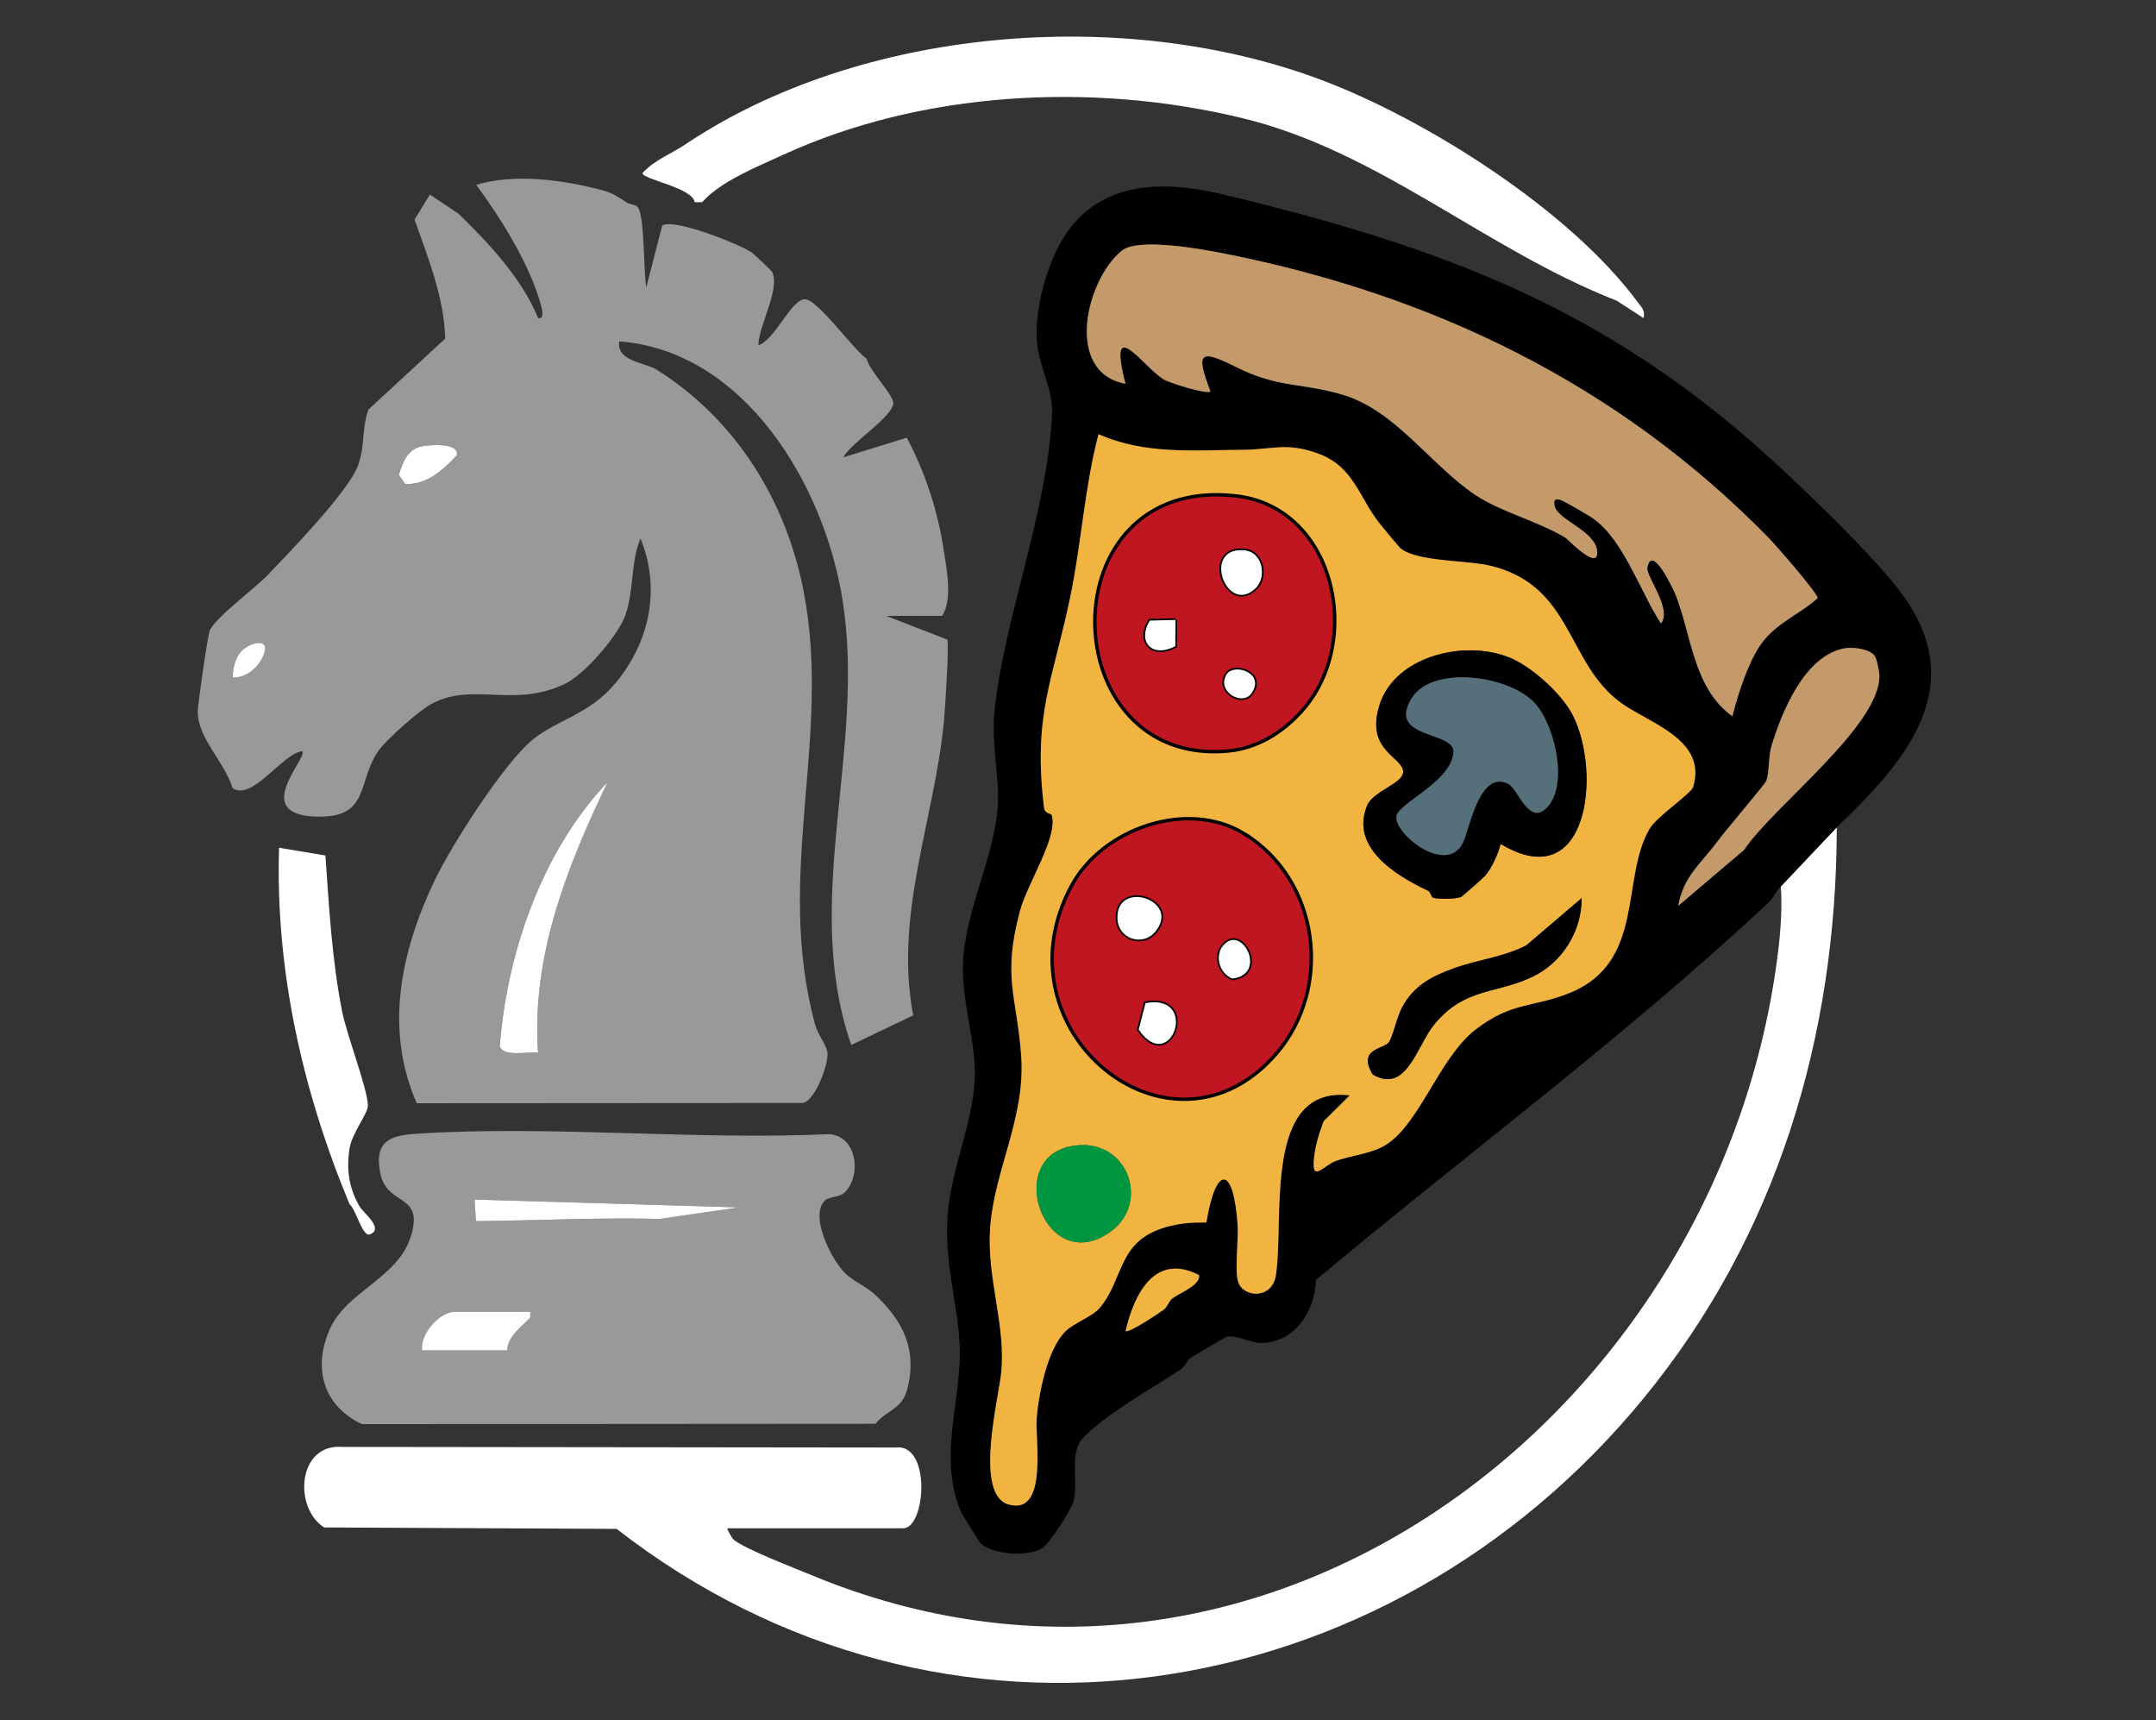 <?xml version="1.0" encoding="UTF-8"?>
<svg id="Capa_1" xmlns="http://www.w3.org/2000/svg" version="1.1" viewBox="0 0 629.05 501.73">
  <rect x="0" y="0" width="629.05" height="501.73" fill="#333333" stroke="none"/>
  <!-- Generator: Adobe Illustrator 29.8.1, SVG Export Plug-In . SVG Version: 2.1.1 Build 2)  -->
  <defs>
    <style>
      .st0 {
        fill: #fff;
      }

      .st1 {
        fill: none;
      }

      .st2 {
        fill: #c49a6b;
      }

      .st3 {
        fill: #f2b440;
      }

      .st4 {
        fill: #999;
      }

      .st5 {
        fill: #009640;
      }

      .st6 {
        fill: #556f7b;
      }

      .st7 {
        fill: #000100;
      }

      .st8 {
        fill: #bf1622;
        stroke: #000100;
        stroke-miterlimit: 10;
      }
    </style>
  </defs>
  <path class="st1" d="M328.39,111.95c-5.34-20.77,5.05-5.18,10.96-1.37,1.76,1.13,12.85,4.55,13.85,3.62-4.52-11.69-3.01-12.37,7.6-7.07,12.48,6.24,19.13,4.38,31.37,8.15,15.17,4.67,25.54,20.66,38.43,29.19,7.27,4.81,18.19,7.6,26.09,12.34.71.43,9.67,9.89,9.34,4.18-.36-6.25-11.62-9.18-12.45-13.5-.3-1.56.05-2.13,1.67-1.67,1.2.34,8.59,4.68,9.9,5.65,8.72,6.45,13.53,21.31,19.47,30.4,3.4-4.15-4.44-13.77-3.96-16.32,1.38-7.27,7.9,7.04,8.44,8.46,4.52,11.96,5.15,26.84,16.37,34.94,1.56-6.29,4.45-15.31,8.09-20.68,4.42-6.51,11.2-8.78,16.79-13.8.01-1.41-12.12-15.34-14.14-17.41-43.99-45.03-98.2-71.03-158.8-83.07h0c-6.54-1.3-25.26-4.77-30.07-.88-10.5,8.49-16.89,35.52,1.06,38.84Z"/>
  <path class="st1" d="M493.99,229.61c4.3-13.96-12.96-18.66-21.14-24.68-15.9-11.69-13.93-34.06-37.92-39.9-6.82-1.66-21.03-1.13-26.08-4.94h-.02c-.54-.4-5.56-6.47-6.46-7.62-5.82-7.5-7.46-16.2-17.24-19.97-9.49-3.67-13.65-1.38-22.28-1.31-14.49.12-28.88,1.45-42.33-4.56-4.08,15.6-4.97,31.84-8.26,47.58-5.1,24.42-10.93,34.36-7.63,61.34.25,2.06,2.09,1.47,2.32,2.39,1.6,6.6-7.15,19.67-9.31,27.67-5.22,19.32-1.06,24.54.3,42.06,1.42,18.34-7.89,33.59-9.05,50.69-.98,14.34,4.51,27.85,3.29,41.64-.66,7.5-8.15,35.87,2.08,38.84,11.62,3.38,7.73-19.08,8.23-25.15.59-7.26,3.17-20.3,8.45-25.39,2.61-2.52,7.83-4.22,10.03-6.89,7.13-8.63,5.07-19.49,19.36-23.5,4.01-1.13,7.53-1.38,11.67-1.3,2.78-16.93,7.93-16.79,9.11.68.3,4.46-.94,13.32.19,16.73,1.47,4.43,9.91,5.17,11-2.13,2.5-16.58-3.94-55.33,21.52-52.38l-7.63,7.58c-1.44,3.8-2.64,7.72-2.88,11.81-.35,5.85,3.16.9,6.52-.28,4.25-1.49,9.92-2.11,13.81-4.24,10.33-5.65,16.08-25.68,26.87-34.04,10.64-8.25,16.9-6.38,27.6-10.75,22.03-8.99,14.72-33.45,23.21-47.84,2.18-3.7,12.08-10.23,12.67-12.14Z"/>
  <path class="st1" d="M328.41,388.27h0c.88.75,9.81-5.25,11.19-6.28.98-.72,1.43-2.39,2.43-3.21,1.71-1.4,8.42-3.9,7.8-6.83-12.89-6.67-18.97,5.57-21.42,16.32Z"/>
  <path class="st1" d="M546.9,191.21c-1.56-1.93-6.26-2.58-8.76-2.11-11.6,2.18-18.16,18.3-21.27,28.43-.96,3.11-.62,8.06-1.57,10.3-.45,1.06-12.07,14.69-14.34,17.77-4.52,6.15-9.86,10.05-11.28,18.6l19.21-16.31c8.33-12.56,39.51-36,39.47-50.74,0-1.22-.8-5.13-1.46-5.96v.02Z"/>
  <polygon points="212.2 445.8 212.24 445.8 212.24 445.8 212.2 445.8"/>
  <path class="st0" d="M518.86,277.05c-16.2,134.71-150.14,237.4-282.39,182.3-5.14-2.14-18.61-7.29-22.29-10.11-.66-.5-2.16-3.28-1.94-3.44h-.04.04s0,0,0,0h51.28c6.62,0,8.28-25.05-2.37-23.55l-161.21-.18c-13.18-1.06-14.37,17.8-5.36,23.49l85.33.42c95.05,73.88,224.41,53.49,299.56-38,38.92-47.38,56.37-105.41,56.44-166.66l-16.34,17.27c.46,5.49-.03,12.82-.71,18.46Z"/>
  <path d="M555.06,173.43c-7.83-10.72-27.97-30.06-38.32-39.5-48.95-44.64-96.97-62.09-159.83-77.2-16.27-3.91-34-4.3-44.91,10.09-6.13,8.08-10.32,23.14-9.42,33.16.63,7.01,4.65,13.72,4.38,20.4-1.17,28.45-14.04,60.09-16.79,87.02-.96,9.44,1.34,18.09.98,26.92-.59,14.56-9.41,30.91-10.17,46.21-.59,11.83,4.11,23.94,3.4,34.99-.82,12.79-7.06,26.28-7.92,39.45-.88,13.47,2.62,23.67,3.47,36.1,1.14,16.46-6.42,32.61.2,49.42.41,1.06,5.69,9.51,6.14,9.89,3.79,3.15,13.68,3.84,17.95,1.14,1.96-1.23,8.36-11.15,8.98-13.57,1.55-6.07-1.44-14.04,2.87-18.56,6.74-7.08,19.99-14.28,28.54-20.01,1.21-.81,1.61-2.5,2.67-3.21,1.16-.77,9.92-5.98,10.49-6.18,2.58-.9,7.16,1.92,10.65,1.76,9.67-.45,15.24-9.44,15.53-18.39,44.07-36.86,90.37-71.07,132.23-110.26,1.4-1.32,1.95-3.23,3.39-4.51l16.34-17.27c19.79-18.88,39.01-40.72,19.15-67.89ZM327.33,73.11c4.81-3.89,23.53-.42,30.07.88h0c60.6,12.04,114.81,38.04,158.8,83.07,2.02,2.07,14.15,16,14.14,17.41-5.59,5.02-12.37,7.29-16.79,13.8-3.64,5.37-6.53,14.39-8.09,20.68-11.22-8.1-11.85-22.98-16.37-34.94-.54-1.42-7.06-15.73-8.44-8.46-.48,2.55,7.36,12.17,3.96,16.32-5.94-9.09-10.75-23.95-19.47-30.4-1.31-.97-8.7-5.31-9.9-5.65-1.62-.46-1.97.11-1.67,1.67.83,4.32,12.09,7.25,12.45,13.5.33,5.71-8.63-3.75-9.34-4.18-7.9-4.74-18.82-7.53-26.09-12.34-12.89-8.53-23.26-24.52-38.43-29.19-12.24-3.77-18.89-1.91-31.37-8.15-10.61-5.3-12.12-4.62-7.6,7.07-1,.93-12.09-2.49-13.85-3.62-5.91-3.81-16.3-19.4-10.96,1.37-17.95-3.32-11.56-30.35-1.06-38.84ZM342.03,378.78c-1,.82-1.45,2.49-2.43,3.21-1.38,1.03-10.31,7.03-11.19,6.28h0c2.45-10.75,8.53-22.99,21.42-16.32.62,2.93-6.09,5.43-7.8,6.83ZM481.32,241.75c-8.49,14.39-1.18,38.85-23.21,47.84-10.7,4.37-16.96,2.5-27.6,10.75-10.79,8.36-16.54,28.39-26.87,34.04-3.89,2.13-9.56,2.75-13.81,4.24-3.36,1.18-6.87,6.13-6.52.28.24-4.09,1.44-8.01,2.88-11.81l7.63-7.58c-25.46-2.95-19.02,35.8-21.52,52.38-1.09,7.3-9.53,6.56-11,2.13-1.13-3.41.11-12.27-.19-16.73-1.18-17.47-6.33-17.61-9.11-.68-4.14-.08-7.66.17-11.67,1.3-14.29,4.01-12.23,14.87-19.36,23.5-2.2,2.67-7.42,4.37-10.03,6.89-5.28,5.09-7.86,18.13-8.45,25.39-.5,6.07,3.39,28.53-8.23,25.15-10.23-2.97-2.74-31.34-2.08-38.84,1.22-13.79-4.27-27.3-3.29-41.64,1.16-17.1,10.47-32.35,9.05-50.69-1.36-17.52-5.52-22.74-.3-42.06,2.16-8,10.91-21.07,9.31-27.67-.23-.92-2.07-.33-2.32-2.39-3.3-26.98,2.53-36.92,7.63-61.34,3.29-15.74,4.18-31.98,8.26-47.58,13.45,6.01,27.84,4.68,42.33,4.56,8.63-.07,12.79-2.36,22.28,1.31,9.78,3.77,11.42,12.47,17.24,19.97.9,1.15,5.92,7.22,6.46,7.63h.02c5.05,3.8,19.26,3.27,26.08,4.93,23.99,5.84,22.02,28.21,37.92,39.9,8.18,6.02,25.44,10.72,21.14,24.68-.59,1.91-10.49,8.44-12.67,12.14ZM508.89,247.89l-19.21,16.31c1.42-8.55,6.76-12.45,11.28-18.6,2.27-3.08,13.89-16.71,14.34-17.77.95-2.24.61-7.19,1.57-10.3,3.11-10.13,9.67-26.25,21.27-28.43,2.5-.47,7.2.18,8.76,2.11v-.02c.66.83,1.46,4.74,1.46,5.96.04,14.74-31.14,38.18-39.47,50.74Z"/>
  <path class="st4" d="M258.48,179.63l17.89,6.93c.65,1.02-.69,21.07-.98,24.08-2.82,28.75-14.56,56.24-8.94,85.55l-18.09,8.63c-14.64-42.43,4.45-86.2-2.56-129.97-5.34-33.36-28.44-72.44-65.12-75.28-.89,5.87,7.46,6.1,10.91,8.27,22.89,14.34,37.76,38,42.91,64.78,8.25,42.88-8.61,82.39,3.35,126.35.74,2.74,3.17,5.73,3.54,7.83.57,3.32-3.56,14.29-7.14,14.95l-112.66.07c-9.51-21.68-4.61-44.22,5.11-64.76,4.86-10.26,20.25-34.33,28.66-41.26,7.14-5.88,16.39-7.21,24.15-16.45,10.01-11.92,13.38-27.65,7.37-42.25-2.93,6.76-1.85,15.48-4.5,22.56-2.23,5.95-11.73,16.99-17.45,19.77-15.03,7.3-26.99-.67-39.15,5.96-3.44,1.87-12.64,10-15.02,13.17-6.8,9.06-2.4,20.12-18.44,19.65-19.54-.58-2.33-17.19-4.13-19.08-5.79.63-14.59,14.73-20.35,10.76-2.18-7.52-10.41-14.76-10.12-22.55.1-2.67,2.92-22.38,3.55-23.6,2.01-3.92,13.22-12.22,16.77-15.94,6.25-6.55,23.78-24.54,26.48-32.16,2.03-5.72.97-10.78,2.99-16.18l22.39-20.7c-.34-12.11-4.99-23.46-8.94-34.71l4.47-7.3,8.41,5.64c8.85,8.59,18.55,19.01,23.16,30.42,1.99.28,1.15-2.58.86-3.68-3.1-11.72-11.73-25.49-18.91-35.23,10.81-3.14,23.19-1.67,34.06.9,4.9,1.16,6.04,1.66,9.63,4.17.99.69,2.75.64,3.4,1.4,2.11,2.46,1.67,18.98,2.54,23.41l4.61-17.92c2.89-2.47,22.62,5.35,26.11,7.76.45.31,5.75,5.28,5.94,5.64,2.57,5.01-3.96,15.71-3.95,21.44,4.99-1.58,9.73-13.98,13.83-13.38,3.86.57,13.69,14.45,17.74,17.33.9,3.55,7.35,10.08,7.75,12.66.59,3.85-12.46,11.85-14.52,16.09l18.48-5.72c5.28,9.87,9,21.24,10.71,32.37.87,5.63,2.78,14.99-.43,19.6h-16.35l-.02-.02ZM122.82,130.25c-3.98.95-5.37,4.73-6.45,8.27l1.87,2.66c6.21.33,11.18-4.14,15.05-8.38.82-3.78-8.27-3.07-10.47-2.55h0ZM67.88,197.67c4.25.07,7.93-3.3,9.23-7.14,1.62-4.81-4.79-2.95-7.01-.22-1.5,1.85-2.22,4.98-2.22,7.36h0ZM156.98,307.08c-2-28.12,8.44-54.22,20.28-78.95-19.04,20.03-29.34,49.67-31.46,77.09,1.06,3.25,8.4,1.45,11.17,1.86h0Z"/>
  <path class="st4" d="M240.69,350.19c-4.63,4.47,1.98,17.41,5.9,21.22,2.57,2.49,6.04,3.79,8.55,6.11,8.24,7.6,12.58,16.06,9.57,27.71-1.54,5.98-6.14,6.12-9.28,10.1l-149.84.1c-11.22-5.33-14.4-16.22-9.42-27.6,5.34-12.21,22.74-15.55,24.5-30.86.94-8.21-7.92-6.04-9.69-14.62-1.9-9.21,2.52-11.13,10.41-11.64,39.2-2.52,81.16,1.94,120.66.12,8.12.77,9.26,12.07,4.57,16.84-1.68,1.71-4.74,1.36-5.94,2.52h.01ZM215.62,352.2l-77.16-2.28.4,6.29c17.74-.16,35.71-1.08,53.63-.65l23.13-3.36h0ZM154.72,382.64h-21.99c-4.43,0-10.23,6.42-9.59,11.28h24.81c.33-4.32,4.08-6.7,6.76-9.6v-1.68h0Z"/>
  <path class="st0" d="M385.5,23.31c30.6,11.5,72.53,37.97,92.39,64.91,1.14,1.55,2.15,2.26,1.64,4.56l-7.87-5.09c-38.01-14.8-69.15-43.53-109.18-53.23-43.83-10.62-93.59-7.88-134.09,10.75-7.77,3.58-18.02,7.62-23.55,13.78l-2.15-.02c-.67-4.25-15.25-6.64-15.24-8.48,3.52-3.84,8.44-5.64,12.64-8.45C250.95,8.02,327.54,1.53,385.5,23.31h0Z"/>
  <path class="st0" d="M94.95,249.55c1.06,15.16,1.91,30.4,4.84,45.35,1.38,7.05,7.35,22.33,7.56,27.54.09,2.28-4.66,8.07-5.36,12.54-.97,6.19-.2,11.45,2.87,16.88,1.11,1.96,7.36,6.53,3.04,8.21-2.17.84-4.13-7.52-5.89-8.75-13.67-32.84-21.71-68.18-20.59-104.02l13.53,2.25h0Z"/>
  <path class="st3" d="M408.83,160.1c5.06,3.8,19.26,3.28,26.08,4.94,24,5.83,22.03,28.21,37.92,39.9,8.18,6.01,25.44,10.72,21.14,24.68-.59,1.9-10.49,8.44-12.67,12.14-8.49,14.39-1.19,38.85-23.21,47.84-10.7,4.37-16.95,2.5-27.6,10.75-10.78,8.35-16.54,28.39-26.87,34.04-3.89,2.13-9.56,2.75-13.81,4.24-3.37,1.18-6.87,6.13-6.52.28.25-4.09,1.45-8.01,2.88-11.81l7.63-7.58c-25.46-2.95-19.02,35.8-21.52,52.38-1.1,7.3-9.54,6.56-11,2.13-1.13-3.41.11-12.26-.19-16.73-1.19-17.47-6.34-17.61-9.11-.68-4.14-.07-7.66.18-11.67,1.3-14.29,4.01-12.23,14.87-19.36,23.5-2.2,2.67-7.42,4.37-10.03,6.89-5.27,5.09-7.86,18.13-8.45,25.39-.49,6.07,3.39,28.53-8.23,25.15-10.23-2.97-2.74-31.34-2.08-38.84,1.21-13.79-4.27-27.3-3.29-41.64,1.16-17.1,10.47-32.35,9.05-50.69-1.35-17.53-5.52-22.74-.3-42.06,2.16-7.99,10.91-21.07,9.31-27.67-.22-.92-2.06-.32-2.32-2.39-3.3-26.97,2.53-36.91,7.63-61.34,3.29-15.74,4.17-31.98,8.26-47.58,13.45,6.01,27.84,4.68,42.33,4.56,8.63-.07,12.79-2.35,22.28,1.31,9.78,3.78,11.42,12.48,17.24,19.97.9,1.16,5.92,7.23,6.46,7.63h.02ZM379.85,207.4c18.3-20.39,9.65-59.5-19.29-62.74-55.41-6.21-53.48,79.13-2.27,74.43,8.61-.79,15.98-5.46,21.57-11.68h-.01ZM441.89,192.49c-13.07-6.42-34.85-1.59-39.43,13.25-4.13,13.4,6.82,14.9,6.94,19.37.09,3.41-8.72,5.63-10.48,9.79-5.25,12.42,8.79,20.71,17.69,24.9.86.4.89,1.93,1.69,2.11,1.72.39,6.35.38,7.95-.27.43-.18,6.58-5.64,7.06-6.19,1.91-2.19,3.81-6.38,4.51-9.28,25.65,15.44,29.49-20.87,21.08-37.46-3.06-6.05-11.06-13.3-17.02-16.22h0ZM363,243.17c-16.56-10.14-41.21-1.52-50.25,14.98-23.21,42.39,28.93,84.79,59.65,49.18,16.61-19.25,12.55-50.72-9.41-64.16h0ZM461.48,261.97l-16.12,13.77c-6.68,3.49-14.04,4.12-21.39,6.79-6.45,2.35-11.4,5.02-14.8,11.14-1.51,2.71-2.79,8.82-3.99,10.41-1.49,1.98-9.19,1.76-4.7,9.3,9.95,5.96,12.86-8.49,18.15-14.77,8.84-10.48,17.46-8.59,28.18-13.54,8.87-4.09,14.71-13.34,14.66-23.11h.01ZM312.31,334.4c-19.47,3.98-7.27,38.17,11.51,25.03,12.3-8.6,4.96-28.4-11.51-25.03Z"/>
  <path class="st2" d="M357.4,73.99c60.6,12.04,114.81,38.04,158.8,83.07,2.03,2.08,14.16,16,14.14,17.41-5.59,5.03-12.38,7.3-16.79,13.8-3.64,5.37-6.53,14.39-8.09,20.68-11.22-8.09-11.85-22.98-16.37-34.94-.54-1.42-7.06-15.73-8.44-8.46-.48,2.55,7.36,12.17,3.96,16.32-5.94-9.1-10.75-23.96-19.47-30.4-1.31-.97-8.7-5.31-9.9-5.65-1.62-.46-1.97.11-1.67,1.67.84,4.32,12.1,7.25,12.45,13.5.33,5.71-8.63-3.75-9.34-4.18-7.9-4.73-18.82-7.52-26.09-12.34-12.89-8.53-23.25-24.52-38.43-29.19-12.23-3.77-18.89-1.91-31.37-8.15-10.6-5.3-12.11-4.62-7.6,7.07-1,.93-12.09-2.49-13.85-3.62-5.92-3.81-16.31-19.4-10.96,1.37-17.95-3.33-11.56-30.35-1.06-38.84,4.8-3.89,23.52-.42,30.07.88h0Z"/>
  <path class="st2" d="M546.9,191.21c.67.83,1.46,4.74,1.46,5.96.04,14.74-31.14,38.18-39.47,50.74l-19.21,16.31c1.42-8.55,6.76-12.45,11.28-18.6,2.26-3.08,13.89-16.71,14.34-17.77.96-2.24.62-7.19,1.57-10.3,3.11-10.13,9.67-26.25,21.27-28.43,2.49-.47,7.2.17,8.76,2.11v-.02Z"/>
  <path class="st3" d="M328.41,388.27c2.45-10.75,8.54-23,21.42-16.32.61,2.93-6.1,5.44-7.8,6.83-1,.82-1.45,2.49-2.43,3.21-1.38,1.02-10.31,7.03-11.19,6.28h0Z"/>
  <path class="st0" d="M156.98,307.08c-2.78-.41-10.11,1.38-11.17-1.86,2.11-27.42,12.41-57.06,31.46-77.09-11.84,24.73-22.28,50.83-20.28,78.95h0Z"/>
  <path class="st0" d="M122.82,130.25c2.2-.52,11.29-1.23,10.47,2.55-3.87,4.24-8.84,8.7-15.05,8.38l-1.87-2.66c1.08-3.55,2.46-7.33,6.45-8.27h0Z"/>
  <path class="st0" d="M67.88,197.67c0-2.38.72-5.51,2.22-7.36,2.22-2.73,8.64-4.6,7.01.22-1.3,3.84-4.98,7.21-9.23,7.14h0Z"/>
  <path class="st0" d="M215.62,352.2l-23.13,3.36c-17.92-.44-35.89.49-53.63.65l-.4-6.29,77.16,2.28h0Z"/>
  <path class="st0" d="M154.72,382.64v1.68c-2.69,2.9-6.44,5.28-6.77,9.6h-24.81c-.65-4.85,5.16-11.28,9.59-11.28h21.99Z"/>
  <path class="st8" d="M363,243.17c21.96,13.44,26.02,44.91,9.41,64.16-30.72,35.61-82.86-6.79-59.65-49.18,9.03-16.5,33.68-25.11,50.25-14.98h-.01ZM337.08,271.78c7.66-9.3-11.73-15.42-11.04-3.62.34,5.79,7.42,8.02,11.04,3.62ZM356.89,275.79c-2.56,3.01-1.12,8.19,2.69,9.66,10.4-1.2,2.79-16.11-2.69-9.66ZM334.22,292.61l-2,7.73c9.41,13.64,17.92-10.7,2-7.73Z"/>
  <path class="st8" d="M379.85,207.4c-5.58,6.22-12.96,10.89-21.57,11.68-51.21,4.7-53.14-80.63,2.27-74.43,28.94,3.24,37.59,42.35,19.29,62.74h.01ZM366.48,171.46c3.08-3.08,2.14-10.66-3.77-10.98-12.24-.67-4.67,19.42,3.77,10.98ZM342.98,180.85l-7.52.17c-3.83,6.48.93,10.98,7.44,7.47l.07-7.64h.01ZM357.89,196.7c-3.09,4.97,4.55,9.38,7.24,5.56,4.2-5.97-5.14-8.94-7.24-5.56Z"/>
  <path class="st7" d="M441.89,192.49c5.96,2.93,13.95,10.17,17.02,16.22,8.4,16.58,4.57,52.9-21.08,37.46-.7,2.9-2.6,7.1-4.51,9.28-.48.55-6.63,6.01-7.06,6.19-1.6.65-6.22.66-7.95.27-.8-.18-.83-1.71-1.69-2.11-8.91-4.18-22.94-12.47-17.69-24.9,1.76-4.16,10.57-6.38,10.48-9.79-.12-4.47-11.07-5.97-6.94-19.37,4.57-14.85,26.35-19.68,39.43-13.25h0ZM447.55,204.85c-7.7-7.93-29.82-10.9-35.75-1.05-7.16,11.88,12.82,9.35,12.29,15.66-.73,8.61-15.58,14.48-16.61,18.49-1.24,4.79,14.39,17.69,19.32,7.93,1.97-3.9,4.81-21.53,13.28-17.22,2.85,1.45,6.03,12.49,11.32,6.85,6.4-6.82,2.11-24.53-3.85-30.66h0Z"/>
  <path d="M461.48,261.97c.05,9.77-5.79,19.02-14.66,23.11-10.73,4.95-19.34,3.05-28.18,13.54-5.29,6.27-8.2,20.72-18.15,14.77-4.48-7.54,3.22-7.32,4.7-9.3,1.19-1.59,2.48-7.7,3.99-10.41,3.4-6.11,8.36-8.79,14.8-11.14,7.34-2.67,14.71-3.3,21.39-6.79l16.12-13.77h-.01Z"/>
  <path class="st5" d="M312.31,334.4c16.47-3.36,23.8,16.43,11.51,25.03-18.78,13.14-30.98-21.06-11.51-25.03Z"/>
  <path class="st0" d="M337.08,271.78c-3.62,4.4-10.7,2.17-11.04-3.62-.69-11.81,18.7-5.68,11.04,3.62Z"/>
  <path class="st0" d="M334.22,292.61c15.92-2.98,7.41,21.37-2,7.73l2-7.73Z"/>
  <path class="st0" d="M356.89,275.79c5.48-6.45,13.1,8.46,2.69,9.66-3.81-1.46-5.25-6.64-2.69-9.66Z"/>
  <path class="st0" d="M366.48,171.46c-8.43,8.44-16.01-11.66-3.77-10.98,5.91.33,6.84,7.9,3.77,10.98Z"/>
  <path class="st0" d="M342.98,180.85l-.07,7.64c-6.51,3.51-11.27-.99-7.44-7.47l7.52-.17h-.01Z"/>
  <path class="st0" d="M357.89,196.7c2.1-3.38,11.45-.41,7.24,5.56-2.69,3.83-10.34-.59-7.24-5.56Z"/>
  <path class="st6" d="M447.55,204.85c5.96,6.13,10.25,23.84,3.85,30.66-5.29,5.63-8.47-5.4-11.32-6.85-8.46-4.31-11.31,13.32-13.28,17.22-4.93,9.76-20.56-3.14-19.32-7.93,1.04-4,15.88-9.88,16.61-18.49.53-6.31-19.45-3.78-12.29-15.66,5.93-9.85,28.06-6.88,35.75,1.05h0Z"/>
</svg>